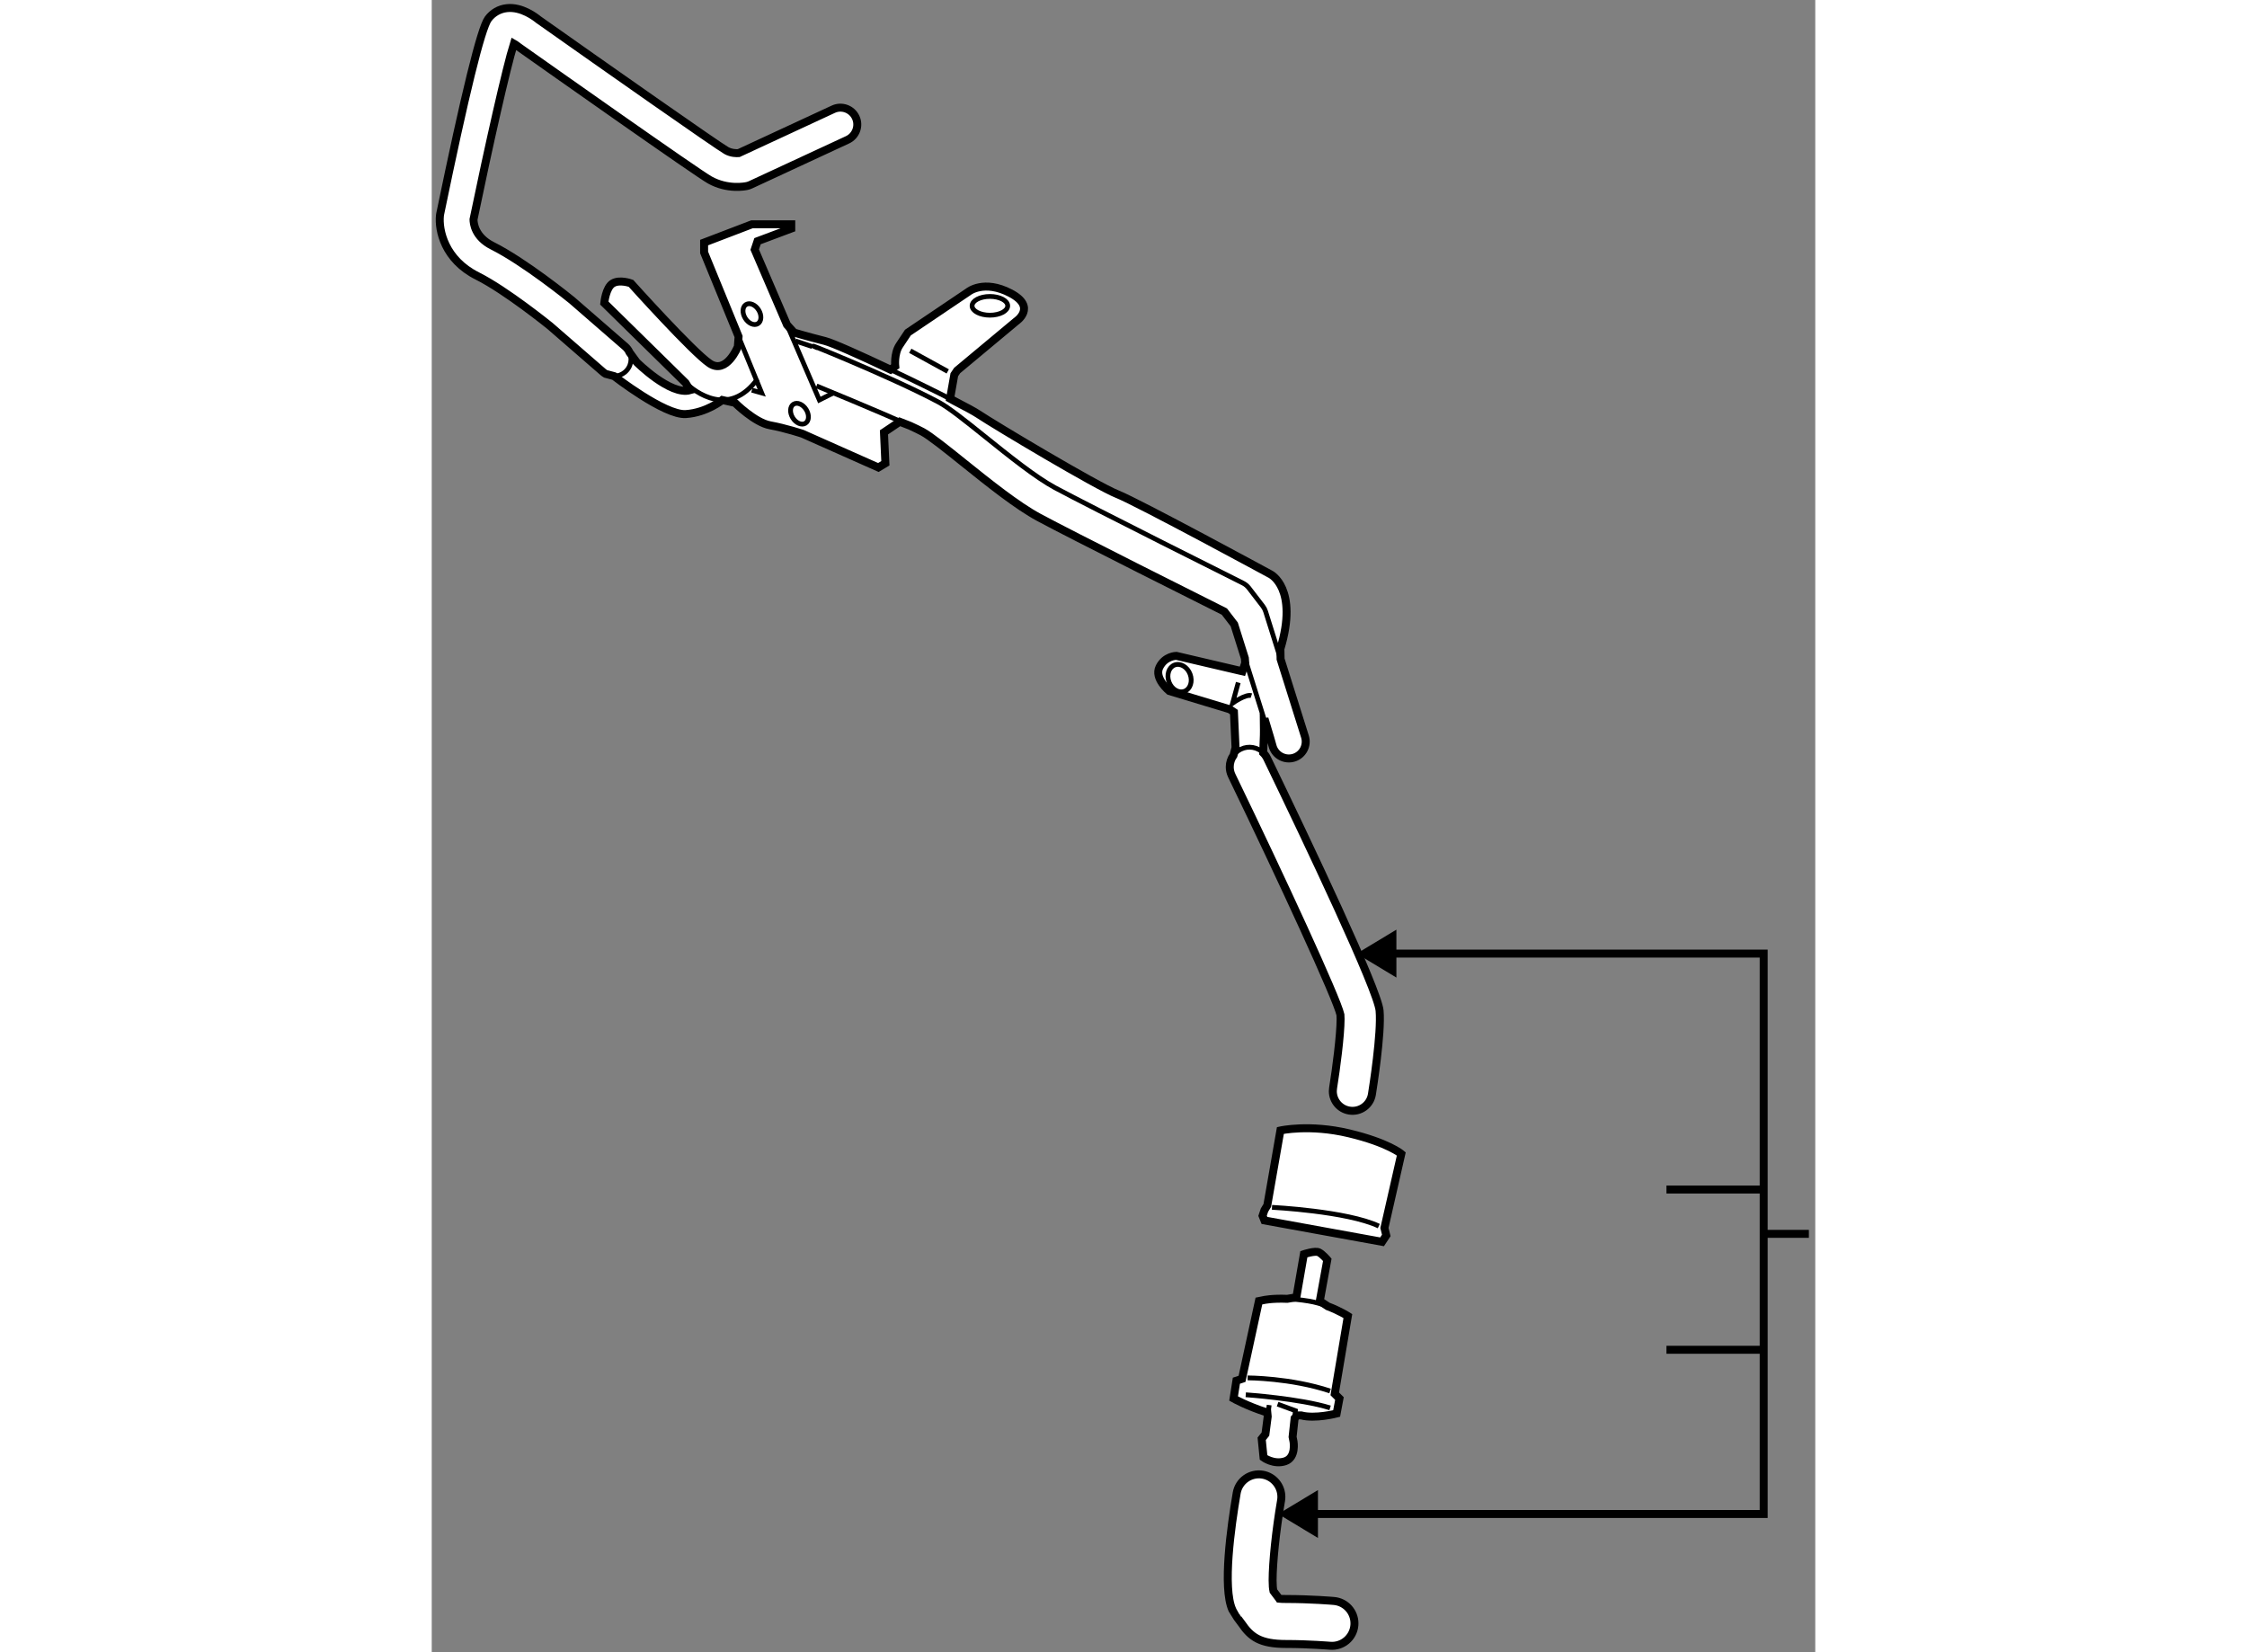 <?xml version="1.0" encoding="utf-8"?>
<!-- Generator: Adobe Illustrator 15.1.0, SVG Export Plug-In . SVG Version: 6.00 Build 0)  -->
<!DOCTYPE svg PUBLIC "-//W3C//DTD SVG 1.1//EN" "http://www.w3.org/Graphics/SVG/1.1/DTD/svg11.dtd">
<svg version="1.1" xmlns="http://www.w3.org/2000/svg" xmlns:xlink="http://www.w3.org/1999/xlink" x="0px" y="0px" width="244.8px"
	 height="180px" viewBox="118.824 0.921 86.775 103.627" enable-background="new 0 0 244.8 180" xml:space="preserve">
	
<rect x="118.824" y="0.921" width="86.775" height="103.627" fill="#808080" stroke="none"/>
	
<g><polygon points="174.408,94.377 171.916,95.879 174.408,97.383 		"></polygon><line fill="none" stroke="#000000" stroke-width="0.5" x1="196.266" y1="85.579" x2="202.364" y2="85.579"></line><line fill="none" stroke="#000000" stroke-width="0.5" x1="202.364" y1="78.308" x2="205.199" y2="78.308"></line><line fill="none" stroke="#000000" stroke-width="0.5" x1="196.266" y1="75.528" x2="202.364" y2="75.528"></line><polygon points="179.328,59.229 176.836,60.731 179.328,62.235 		"></polygon><polyline fill="none" stroke="#000000" stroke-width="0.5" points="173.26,95.879 202.364,95.879 202.364,60.731 178.18,60.731 		
			"></polyline></g><g><path fill="#FFFFFF" stroke="#000000" stroke-width="0.5" d="M171.055,45.997c0.252,0.801,0.518,1.754,0.518,1.754
			c0.176,0.558,0.77,0.867,1.328,0.692c0.557-0.176,0.866-0.77,0.69-1.327l-1.527-4.857l-0.011-0.644
			c1.146-3.791-0.617-4.673-0.617-4.673s-8.288-4.497-9.609-5.025c-1.323-0.529-7.672-4.32-8.729-5.025
			c-0.232-0.155-0.773-0.449-1.488-0.817l-0.275-0.152l0.264-1.499l0.178-0.264l3.701-3.086c0,0,1.322-0.882-0.352-1.763
			c-1.676-0.882-2.645-0.088-2.645-0.088l-3.792,2.557c0,0-0.176,0.264-0.528,0.793c-0.354,0.529-0.266,1.322-0.266,1.322
			l-0.295,0.21c-1.891-0.895-3.641-1.679-4.113-1.797c-1.058-0.265-1.939-0.529-1.939-0.529l-0.442-0.488l-2.026-4.713l0.177-0.53
			l2.116-0.793v-0.265h-2.469l-2.997,1.146v0.618l2.162,5.275l-0.046,0.632c0,0-0.706,1.763-1.764,1.058
			c-1.059-0.706-4.938-5.025-4.938-5.025s-0.705-0.265-1.146,0c-0.44,0.264-0.529,1.233-0.529,1.233l4.938,4.85
			c0,0,0.059,0.064,0.164,0.163l0.277,0.455c-1.234,0.352-3.351-1.764-3.351-1.764l-0.444-0.607
			c-0.061-0.137-0.152-0.263-0.273-0.368l-3.35-2.91c-0.146-0.119-2.961-2.399-4.978-3.409c-1.107-0.553-1.185-1.423-1.185-1.654
			c0,0,0,0,0-0.001c0.942-4.558,2.067-9.551,2.532-11.024c0.081,0.047,0.165,0.101,0.23,0.154c0.021,0.018,0.047,0.038,0.068,0.053
			c1.862,1.315,11.194,7.902,11.998,8.348c1.112,0.618,2.209,0.399,2.331,0.372c0.074-0.016,0.146-0.041,0.215-0.073l6.083-2.822
			c0.53-0.246,0.761-0.875,0.516-1.404c-0.247-0.53-0.876-0.76-1.405-0.515c0,0-5.654,2.623-5.936,2.753
			c-0.146,0.011-0.465,0.011-0.775-0.161c-0.584-0.331-7.552-5.222-11.807-8.227c0.025,0.018,0.05,0.037,0.073,0.057
			c-0.243-0.205-1.106-0.867-2.04-0.76c-0.465,0.052-0.878,0.29-1.162,0.668c-0.444,0.594-1.458,4.71-3.011,12.235
			c-0.008,0.036-0.013,0.072-0.017,0.108c-0.093,0.924,0.297,2.761,2.343,3.785c1.811,0.906,4.536,3.115,4.563,3.137l3.324,2.887
			c0.052,0.045,0.106,0.084,0.164,0.117l0.529,0.141c0,0,3.174,2.469,4.497,2.381c1.322-0.088,2.292-0.882,2.292-0.882l0.793,0.176
			c0,0,1.234,1.234,2.205,1.411c0.969,0.176,2.027,0.529,2.027,0.529l4.762,2.116l0.44-0.265l-0.089-1.939l0.99-0.666l0.646,0.253
			c0.324,0.149,0.592,0.278,0.775,0.376c0.486,0.259,1.557,1.119,2.592,1.951c1.566,1.257,3.34,2.681,4.723,3.425
			c2.12,1.141,10.185,5.181,11.625,5.902c0.174,0.225,0.479,0.623,0.619,0.805c0.035,0.113,0.312,0.991,0.666,2.116l0.022,0.297
			l-0.176,0.529l-4.145-0.97c0,0-0.705,0-1.058,0.706c-0.354,0.705,0.617,1.499,0.617,1.499l3.791,1.146l0.264,0.177l0.1,2.227
			l-0.126,0.483c-0.153,0.211-0.237,0.467-0.237,0.729c0,0.18,0.04,0.363,0.123,0.537c3.183,6.585,6.591,13.971,6.819,15.006
			c0.006,0.079,0.01,0.167,0.01,0.271c0,1.016-0.275,3.114-0.471,4.326c-0.01,0.066-0.016,0.132-0.016,0.198
			c0,0.595,0.432,1.119,1.037,1.216c0.673,0.109,1.308-0.349,1.415-1.021c0.063-0.389,0.608-3.838,0.481-5.246
			c-0.119-1.32-4.471-10.481-7.053-15.825c-0.063-0.132-0.147-0.248-0.246-0.345L171.055,45.997z"></path><path fill="none" stroke="#000000" stroke-width="0.3" d="M129.732,24.369c0.43,0.25,0.99,0.167,1.328-0.223
			c0.174-0.2,0.26-0.447,0.26-0.693c0-0.147-0.031-0.295-0.092-0.432"></path><path fill="none" stroke="#000000" stroke-width="0.3" d="M170.907,45.67c0,0,0,1.675,0.088,2.645"></path><path fill="none" stroke="#000000" stroke-width="0.3" d="M142.957,25.127c0.053,0.022,3.95,1.614,5.869,2.497"></path><line fill="none" stroke="#000000" stroke-width="0.3" x1="142.693" y1="22.659" x2="141.635" y2="22.306"></line><path fill="none" stroke="#000000" stroke-width="0.3" d="M134.746,24.938c0.596,0.557,2.711,2.221,4.509-0.251"></path><polyline fill="none" stroke="#000000" stroke-width="0.3" points="138.067,22.027 139.52,25.568 138.902,25.392 		"></polyline><path fill="none" stroke="#000000" stroke-width="0.3" d="M147.6,24.103c1.42,0.672,2.918,1.408,4.01,1.97"></path><polyline fill="none" stroke="#000000" stroke-width="0.3" points="144.016,25.568 143.135,26.009 141.104,21.289 		"></polyline><path fill="none" stroke="#000000" stroke-width="0.3" d="M172.063,42.258l-0.94-2.989c-0.038-0.118-0.096-0.229-0.171-0.328
			l-0.881-1.146c-0.098-0.127-0.224-0.23-0.366-0.301c-0.096-0.048-9.534-4.768-11.786-5.981c-1.212-0.652-2.906-2.012-4.399-3.212
			c-1.264-1.014-2.261-1.815-2.922-2.167c-3.083-1.644-9.134-4.056-7.576-3.39"></path><path fill="none" stroke="#000000" stroke-width="0.3" d="M169.826,42.199c0.423,1.345,0.957,3.042,1.322,4.204"></path><path fill="none" stroke="#000000" stroke-width="0.3" d="M170.979,48.139c-0.362-0.354-0.92-0.463-1.403-0.23
			c-0.189,0.091-0.345,0.225-0.46,0.384"></path><path fill="none" stroke="#000000" stroke-width="0.3" d="M169.409,43.73l-0.354,1.293c0,0,0.824-0.588,1.177-0.47"></path><line fill="none" stroke="#000000" stroke-width="0.3" x1="148.836" y1="22.923" x2="151.188" y2="24.216"></line><ellipse transform="matrix(0.935 -0.354 0.354 0.935 -4.639 61.521)" fill="none" stroke="#000000" stroke-width="0.3" cx="165.765" cy="43.437" rx="0.706" ry="0.881"></ellipse><ellipse fill="none" stroke="#000000" stroke-width="0.3" cx="153.832" cy="20.102" rx="1.117" ry="0.588"></ellipse><ellipse transform="matrix(0.849 -0.528 0.528 0.849 7.236 79.01)" fill="none" stroke="#000000" stroke-width="0.3" cx="141.91" cy="26.841" rx="0.495" ry="0.705"></ellipse><ellipse transform="matrix(0.849 -0.529 0.529 0.849 10.118 76.577)" fill="none" stroke="#000000" stroke-width="0.3" cx="138.853" cy="20.611" rx="0.494" ry="0.705"></ellipse></g><g><path fill="#FFFFFF" stroke="#000000" stroke-width="0.5" d="M169.311,94.566c-0.366,2.14-0.893,5.936-0.276,7.314
			c0,0.002,0.301,0.483,0.301,0.483c0.001,0.001,0.283,0.382,0.283,0.382c0.579,0.854,1.17,1.287,2.787,1.287
			c1.443,0,2.745,0.111,2.758,0.111c0.776,0.068,1.461-0.506,1.528-1.283c0.004-0.041,0.005-0.082,0.005-0.123
			c0-0.724-0.554-1.34-1.288-1.403c-0.058-0.005-1.431-0.124-3.003-0.124c-0.208,0-0.343-0.007-0.429-0.016
			c-0.008-0.012-0.023-0.033-0.023-0.033s-0.199-0.266-0.339-0.45c-0.032-0.143-0.052-0.366-0.052-0.673
			c0-1.098,0.205-3.104,0.529-4.996c0.014-0.08,0.021-0.16,0.021-0.239c0-0.675-0.485-1.271-1.173-1.39
			C170.172,93.283,169.443,93.799,169.311,94.566z"></path></g>



	
<g><path fill="#FFFFFF" stroke="#000000" stroke-width="0.5" d="M175.027,82.854c0.744,0.281,1.257,0.61,1.257,0.61l-0.822,4.879
			l0.294,0.294l-0.177,0.94c0,0-1.352,0.353-2.233,0.117h-0.235l-0.167,0.182l-0.127,1.169l0.059,0.295c0,0,0.177,0.997-0.527,1.232
			c-0.706,0.234-1.353-0.235-1.353-0.235l-0.117-1.175l0.234-0.292l0.143-1.103l-0.024-0.249c-1.294-0.412-2.116-0.882-2.116-0.882
			l0.176-1.117l0.354-0.117l1.058-4.879l0.294-0.059c0,0,0.517-0.122,1.486-0.081l0.57-0.095l0.47-2.704
			c0,0,0.706-0.235,0.941-0.117c0.235,0.117,0.529,0.47,0.529,0.47l-0.471,2.586L175.027,82.854z"></path><path fill="none" stroke="#000000" stroke-width="0.3" d="M172.481,82.383c0.378,0.016,0.824,0.057,1.335,0.14
			c0.437,0.07,0.851,0.195,1.211,0.331"></path><path fill="none" stroke="#000000" stroke-width="0.3" d="M169.996,87.342c0,0,2.703,0,5.173,0.823"></path><path fill="none" stroke="#000000" stroke-width="0.3" d="M169.879,88.401c0,0,3.408,0.235,5.29,0.823"></path><line fill="none" stroke="#000000" stroke-width="0.3" x1="171.255" y1="89.767" x2="171.348" y2="89.047"></line><polyline fill="none" stroke="#000000" stroke-width="0.3" points="171.877,88.989 172.994,89.4 172.943,89.875 		"></polyline></g>



	
<g><path fill="#FFFFFF" stroke="#000000" stroke-width="0.5" d="M171.23,76.527l0.822-4.702c0,0,1.823-0.412,4.291,0.176
			c2.47,0.588,3.292,1.293,3.292,1.293l-1.058,4.644l0.116,0.47l-0.265,0.4l-7.376-1.341l-0.118-0.293l0.118-0.353L171.23,76.527z"></path><path fill="none" stroke="#000000" stroke-width="0.3" d="M171.524,76.645c0,0,4.702,0.235,6.7,1.176"></path></g>


</svg>